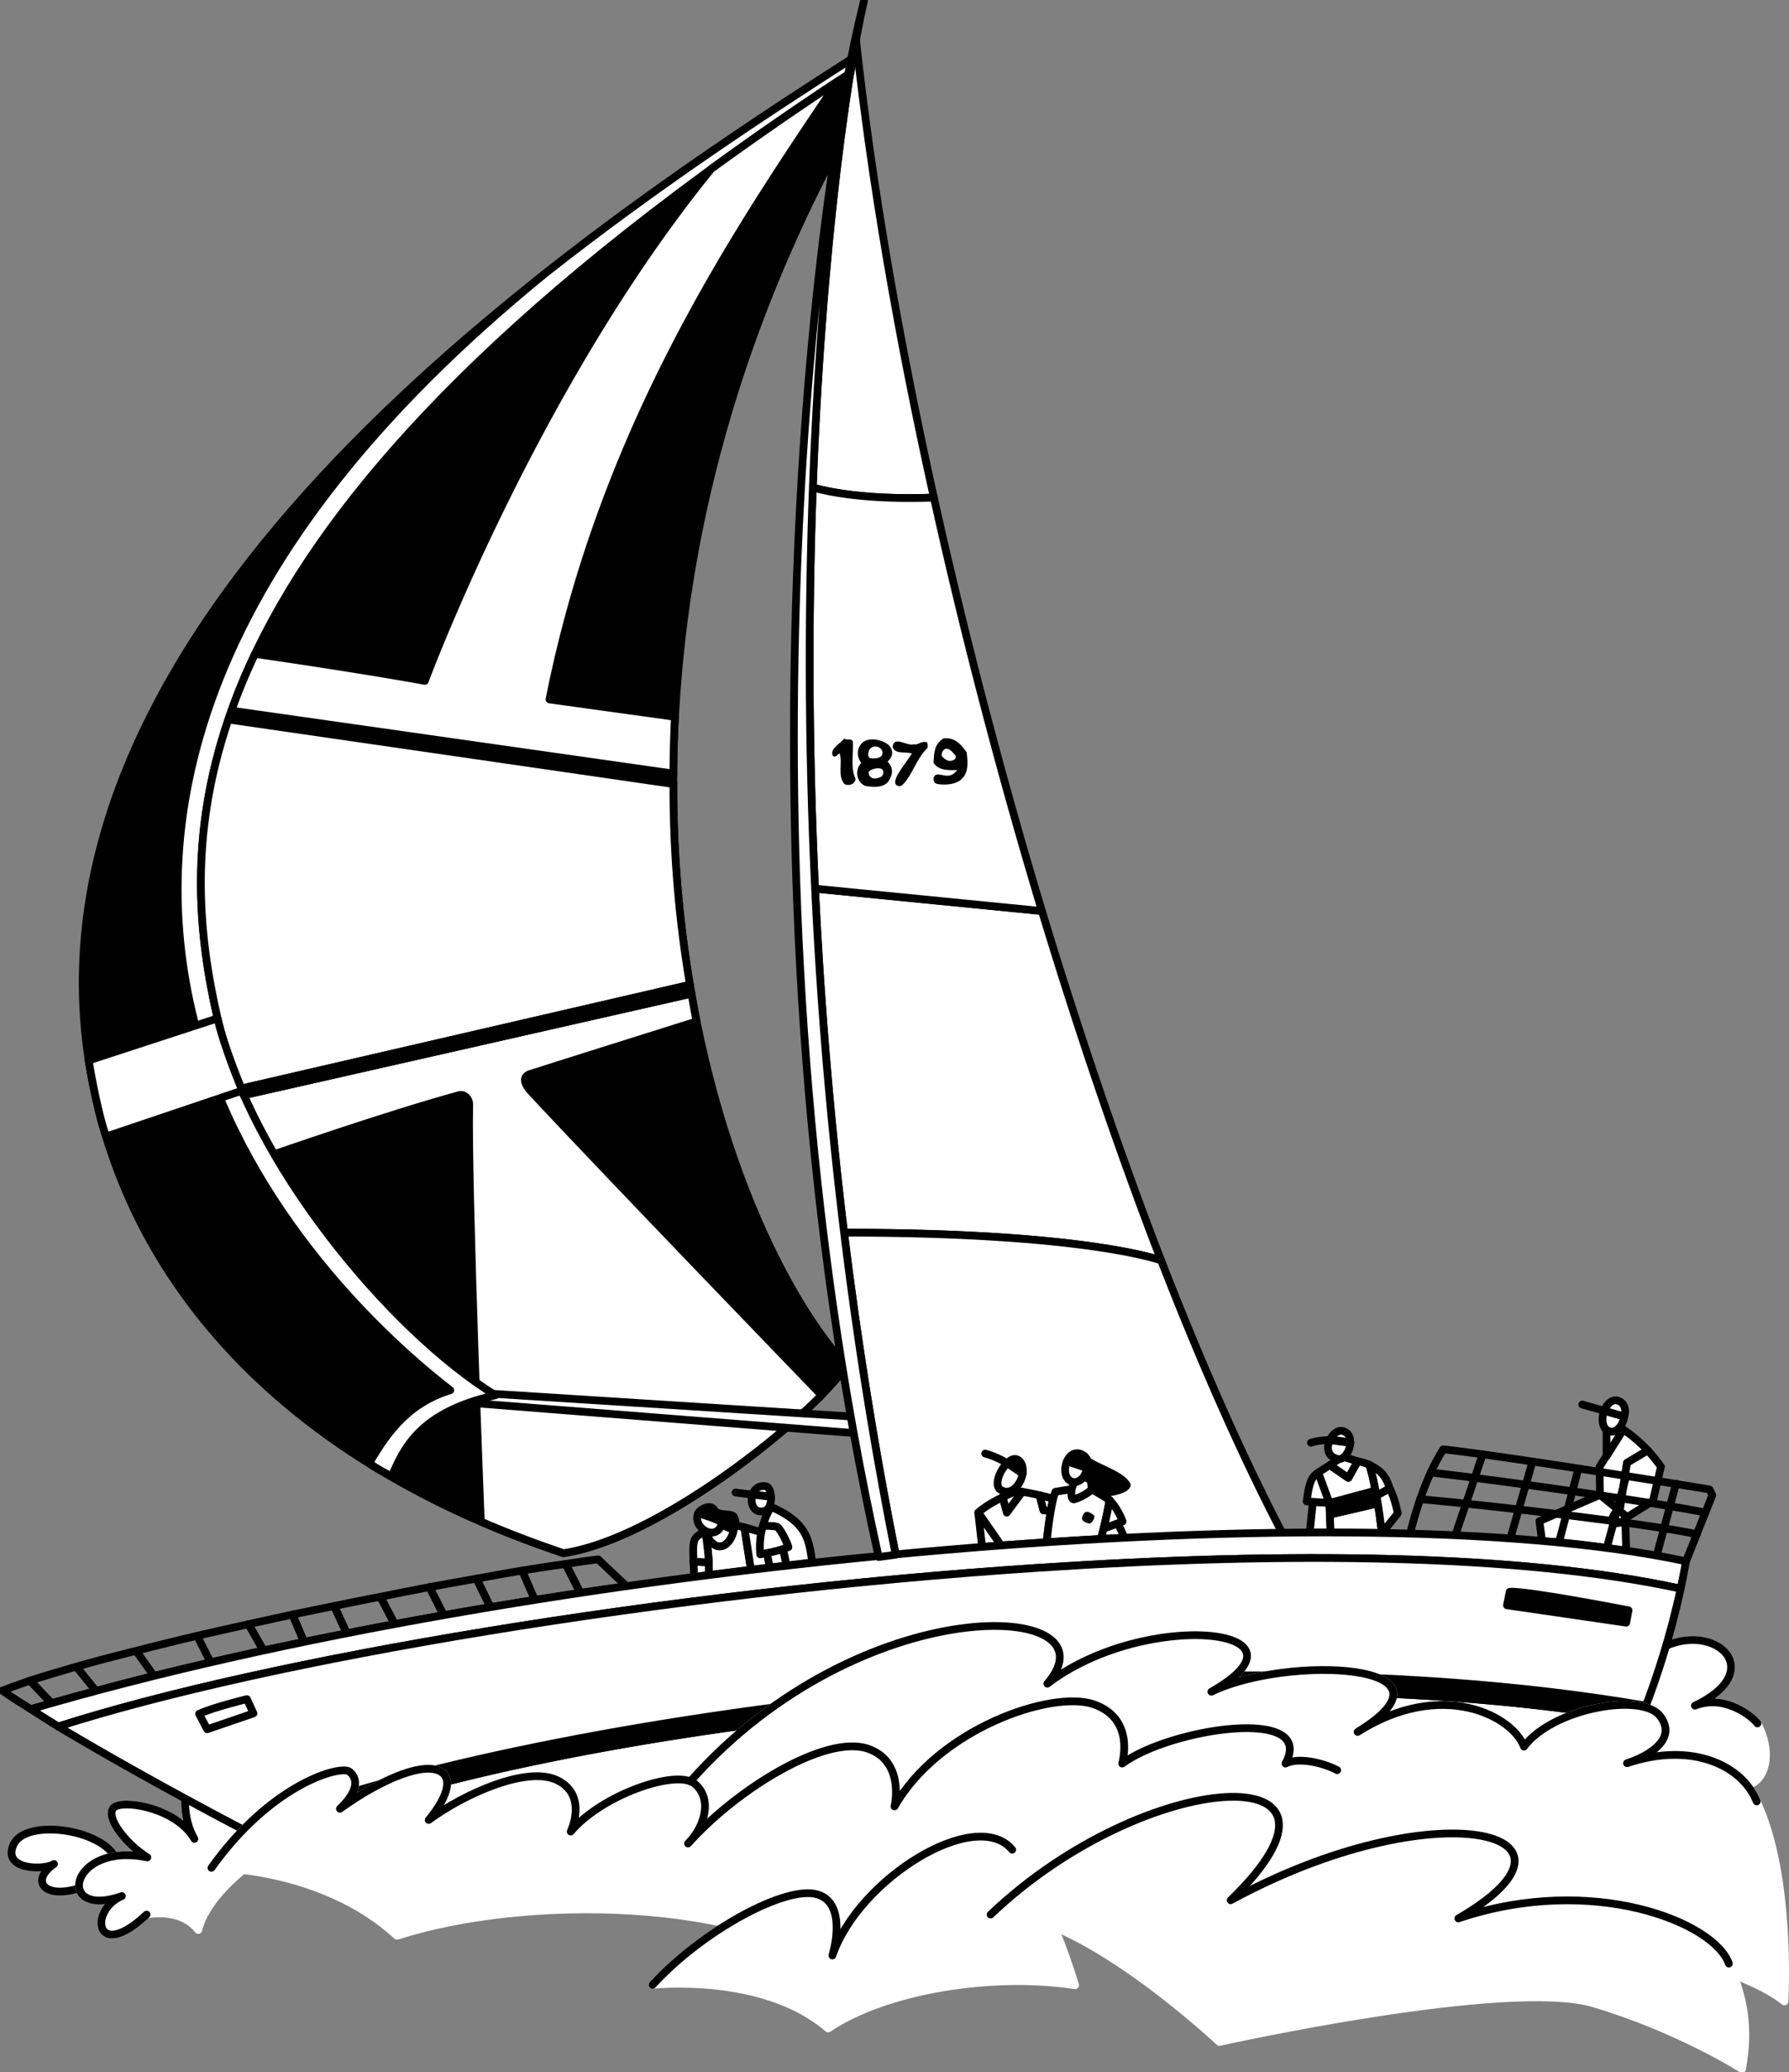 <svg xmlns="http://www.w3.org/2000/svg" width="463.558" height="536.687"><rect width="100%" height="100%" fill="#808080" stroke="none"/><path fill="#fff" stroke="#000" stroke-linecap="round" stroke-linejoin="round" stroke-width="2" d="M29.68 480.745c-4.157-7.207-23.157-9.707-26.2-3-2.957 6.625 8.043 6.625 10.5 5-6.125 4.293-2.691 9.125 6.5 6.3-.246-3.464 3-7.3 9.2-8.3"/><path fill="#fff" d="M37.98 495.846c-13.293 12.524-15.093-1.109-6.398-4.8-17.395 6.156-13.727-14.176 6.598-10-5.98-3.828-10.825-10.508-8.801-12.801 1.976-2.375 16.277-.207 21 8-2.856-4.875-2.399-10.5-2.399-10.5l23.399 12.8c-10.356 5.993-18.356 14.325-20 21.301-4.692-5.976-13.399-4-13.399-4"/><path fill="none" stroke="#fff" stroke-linecap="round" stroke-linejoin="round" stroke-width="2" d="M37.98 495.846c-13.293 12.524-15.093-1.109-6.398-4.8-17.395 6.156-13.727-14.176 6.598-10-5.98-3.828-10.825-10.508-8.801-12.801 1.976-2.375 16.277-.207 21 8-2.856-4.875-2.399-10.5-2.399-10.5l23.399 12.8c-10.356 5.993-18.356 14.325-20 21.301-4.692-5.976-13.399-4-13.399-4zm0 0"/><path fill="none" stroke="#000" stroke-linecap="round" stroke-linejoin="round" stroke-width="2" d="M37.98 495.846c-13.293 12.524-15.093-1.109-6.398-4.8-17.395 6.156-13.727-14.176 6.598-10-5.98-3.828-10.825-10.508-8.801-12.801 1.976-2.375 16.277-.207 21 8-2.856-4.875-2.399-10.5-2.399-10.5"/><path fill="#fff" d="M455.379 446.346c-.668-1.156-8.024-7.808-16.2-4.601 18.676-8.875 5.844-21.375-7.5-15.5l-12.3 32.3 32.203 4.2c6.605-1.043 7.605-9.375 3.797-16.399"/><path fill="none" stroke="#fff" stroke-linecap="round" stroke-linejoin="round" stroke-width="2" d="M455.379 446.346c-.668-1.156-8.024-7.808-16.2-4.601 18.676-8.875 5.844-21.375-7.5-15.5l-12.3 32.3 32.203 4.2c6.605-1.043 7.605-9.375 3.797-16.399zm0 0"/><path fill="none" stroke="#000" stroke-linecap="round" stroke-linejoin="round" stroke-width="2" d="M431.68 426.245c13.343-5.875 26.175 6.625 7.5 15.5 8.175-3.207 15.507 3.457 16.199 4.601"/><path fill="#fff" stroke="#000" stroke-linecap="round" stroke-linejoin="round" stroke-width="2" d="M182.781 396.643c2.512 6.852 7.324 3.54 7.5-1.699l-3.2-.3-4.3 2"/><path fill="#fff" d="M182.781 396.643s1.2 7.29.8 11.301l11-1.398-1.702-11-2.598-.602c-.176 5.238-4.988 8.55-7.5 1.7"/><path fill="none" stroke="#000" stroke-linecap="round" stroke-linejoin="round" stroke-width="2" d="M182.781 396.643s1.2 7.29.8 11.301l11-1.398-1.702-11-2.598-.602c-.176 5.238-4.988 8.55-7.5 1.7zm0 0"/><path fill="#fff" d="M179.68 404.444c.109 2.04.199 4 .199 4l3.703-.5c.113-.918.11-2.066.098-3.3l-4-.2"/><path fill="none" stroke="#000" stroke-linecap="round" stroke-linejoin="round" stroke-width="2" d="M179.68 404.444c.109 2.04.199 4 .199 4l3.703-.5c.113-.918.11-2.066.098-3.3zm0 0"/><path fill="#fff" d="M183.68 404.643c-.223-3.777-.899-8-.899-8-2.426 1.102-2.926 1.79-3.101 3.5-.098.75-.051 2.555 0 4.301l4 .2"/><path fill="none" stroke="#000" stroke-linecap="round" stroke-linejoin="round" stroke-width="2" d="M183.68 404.643c-.223-3.777-.899-8-.899-8-2.426 1.102-2.926 1.79-3.101 3.5-.098.75-.051 2.555 0 4.301zm0 0"/><path fill="#fff" d="m192.879 395.546 1.703 11 4.898-.602-1.398-8.898-5.203-1.5"/><path fill="none" stroke="#000" stroke-linecap="round" stroke-linejoin="round" stroke-width="2" d="m192.879 395.546 1.703 11 4.898-.602-1.398-8.898zm0 0"/><path d="M187.082 394.643s1.672 1.426 2.797 1.203c1.203-.175.726-2.039.3-3-.449-1.039-4.199-.164-5.097-1.8-.852-1.614-3.664-.278-4.203.898 0 0 6.226 1.676 6.203 2.7"/><path fill="none" stroke="#000" stroke-linecap="round" stroke-linejoin="round" stroke-width="2" d="M187.082 394.643s1.672 1.426 2.797 1.203c1.203-.175.726-2.039.3-3-.449-1.039-4.199-.164-5.097-1.8-.852-1.614-3.664-.278-4.203.898 0 0 6.226 1.676 6.203 2.7zm0 0"/><path fill="#fff" d="M187.082 394.643c.023-1.023-6.203-2.699-6.203-2.699-1.524 3.613 4.539 7.613 6.203 2.7"/><path fill="none" stroke="#000" stroke-linecap="round" stroke-linejoin="round" stroke-width="2" d="M187.082 394.643c.023-1.023-6.203-2.699-6.203-2.699-1.524 3.613 4.539 7.613 6.203 2.7zm0 0"/><path fill="#fff" d="m203.781 405.444 6.7-.8c-.876-5.587-1.075-10.22-10.7-14.4-.996 1.642-1.687 3.29-2.101 4.9 0 0 3.05.038 3.699.3.601.363 2.039 2.8 2.902 5.2l-1.402.5.902 4.3"/><path fill="none" stroke="#000" stroke-linecap="round" stroke-linejoin="round" stroke-width="2" d="m203.781 405.444 6.7-.8c-.876-5.587-1.075-10.22-10.7-14.4-.996 1.642-1.687 3.29-2.101 4.9 0 0 3.05.038 3.699.3.601.363 2.039 2.8 2.902 5.2l-1.402.5zm0 0"/><path fill="#fff" d="m198.68 402.143 4.199-1 .902 4.301-4.3.5-.801-3.8"/><path fill="none" stroke="#000" stroke-linecap="round" stroke-linejoin="round" stroke-width="2" d="m198.68 402.143 4.199-1 .902 4.301-4.3.5zm0 0"/><path fill="#fff" d="M197.68 395.143c-.797 2.672-.895 5.227-.7 7.403 0 0 4.688-.739 7.301-1.903-.863-2.398-2.3-4.836-2.902-5.199-.649-.262-3.7-.3-3.7-.3"/><path fill="none" stroke="#000" stroke-linecap="round" stroke-linejoin="round" stroke-width="2" d="M197.68 395.143c-.797 2.672-.895 5.227-.7 7.403 0 0 4.688-.739 7.301-1.903-.863-2.398-2.3-4.836-2.902-5.199-.649-.262-3.7-.3-3.7-.3zm0 0"/><path fill="#fff" d="M194.98 387.046c.47-1.399 1.657-2.473 3.602-2.102.656.207 1.14 1.371 1.2 2.7l-4.802-.598"/><path fill="none" stroke="#000" stroke-linecap="round" stroke-linejoin="round" stroke-width="2" d="M194.98 387.046c.47-1.399 1.657-2.473 3.602-2.102.656.207 1.14 1.371 1.2 2.7zm0 0"/><path fill="#fff" d="M199.781 387.643c.129 1.832-.582 3.961-2.7 3.801-2.026-.058-2.726-2.523-2.1-4.398l4.8.597"/><path fill="none" stroke="#000" stroke-linecap="round" stroke-linejoin="round" stroke-width="2" d="M199.781 387.643c.129 1.832-.582 3.961-2.7 3.801-2.026-.058-2.726-2.523-2.1-4.398zm0 0-9.2-1.097"/><path fill="#fff" d="m339.379 396.846 5.402.098-.3-7.7-4.301-.3-.801 7.903"/><path fill="none" stroke="#000" stroke-linecap="round" stroke-linejoin="round" stroke-width="2" d="m339.379 396.846 5.402.098-.3-7.7-4.301-.3zm0 0"/><path fill="#fff" d="m338.582 388.846 5.898.399-2.898-7.899c-1.227.899-2.29 1.461-3 7.5"/><path fill="none" stroke="#000" stroke-linecap="round" stroke-linejoin="round" stroke-width="2" d="m338.582 388.846 5.898.399-2.898-7.899c-1.227.899-2.29 1.461-3 7.5zm0 0"/><path fill="#fff" d="m344.582 392.245.2 4.7 13.3.1c-.223-1.898-.57-4.445-1-7.699l-12.5 2.899"/><path fill="none" stroke="#000" stroke-linecap="round" stroke-linejoin="round" stroke-width="2" d="m344.582 392.245.2 4.7 13.3.1c-.223-1.898-.57-4.445-1-7.699zm0 0"/><path d="M357.082 389.346c-.2-.687-.426-2.027-.703-3.3l-11.899 3.199.102 3 12.5-2.899"/><path fill="none" stroke="#000" stroke-linecap="round" stroke-linejoin="round" stroke-width="2" d="M357.082 389.346c-.2-.687-.426-2.027-.703-3.3l-11.899 3.199.102 3zm0 0"/><path fill="#fff" d="M356.379 386.046c-.465-2.703-1.02-5.168-1.598-6.7-1.488-.664-3-.902-3-.902l-2.402 4.3-4.797-3.3-3 1.902 2.898 7.899 11.899-3.2"/><path fill="none" stroke="#000" stroke-linecap="round" stroke-linejoin="round" stroke-width="2" d="M356.379 386.046c-.465-2.703-1.02-5.168-1.598-6.7-1.488-.664-3-.902-3-.902l-2.402 4.3-4.797-3.3-3 1.902 2.898 7.899zm0 0"/><path fill="#fff" d="m351.781 378.444-2.402 4.3-4.797-3.3 3.297-2.2 3.902 1.2"/><path fill="none" stroke="#000" stroke-linecap="round" stroke-linejoin="round" stroke-width="2" d="m351.781 378.444-2.402 4.3-4.797-3.3 3.297-2.2zm0 0"/><path fill="#fff" d="M360.082 385.444c1.398 2.613 2.098 6.5 2.098 6.5l-4.098 5.102c-.3-2.528-.813-6.2-1.402-9.7l3.402-1.902"/><path fill="none" stroke="#000" stroke-linecap="round" stroke-linejoin="round" stroke-width="2" d="M360.082 385.444c1.398 2.613 2.098 6.5 2.098 6.5l-4.098 5.102c-.3-2.528-.813-6.2-1.402-9.7zm0 0"/><path fill="#fff" d="M356.68 387.346c-.582-3.175-1.227-6.21-1.899-8 2.512 1.274 4.2 2.399 5.3 6.098l-3.401 1.902"/><path fill="none" stroke="#000" stroke-linecap="round" stroke-linejoin="round" stroke-width="2" d="M356.68 387.346c-.582-3.175-1.227-6.21-1.899-8 2.512 1.274 4.2 2.399 5.3 6.098zm0 0"/><path fill="#fff" d="M349.879 373.643c-.059 2.16-1.668 4.633-3.297 4.203-2.711-.625-2.887-3.023-2-4.902l5.297.7"/><path fill="none" stroke="#000" stroke-linecap="round" stroke-linejoin="round" stroke-width="2" d="M349.879 373.643c-.059 2.16-1.668 4.633-3.297 4.203-2.711-.625-2.887-3.023-2-4.902zm0 0"/><path fill="#fff" d="M344.582 372.944c.703-1.547 2.133-2.75 3.5-2.3 1.344.417 1.855 1.64 1.797 3l-5.297-.7"/><path fill="none" stroke="#000" stroke-linecap="round" stroke-linejoin="round" stroke-width="2" d="M344.582 372.944c.703-1.547 2.133-2.75 3.5-2.3 1.344.417 1.855 1.64 1.797 3zm0 0"/><path fill="none" stroke="#000" stroke-linecap="round" stroke-linejoin="round" stroke-width="2" d="M349.879 373.643s-5.399-1.523-10.2 0"/><path fill="#fff" d="M211.18 230.143a1253.462 1253.462 0 0 0 7.5 89.102c63.007-.043 82.199 7.2 82.199 7.2-10.746-27.849-21.211-58.524-30.899-90.5l-58.8-5.802"/><path fill="none" stroke="#000" stroke-linecap="round" stroke-linejoin="round" stroke-width="2" d="M211.18 230.143a1253.462 1253.462 0 0 0 7.5 89.102c63.007-.043 82.199 7.2 82.199 7.2-10.746-27.849-21.211-58.524-30.899-90.5zm0 0"/><path fill="#fff" d="M241.98 128.846c-9.175-41.277-16.218-81.902-20.199-118.703-4.105 22.32-9.195 63.153-11.2 116.102 12.938 3.652 31.4 2.601 31.4 2.601"/><path fill="none" stroke="#000" stroke-linecap="round" stroke-linejoin="round" stroke-width="2" d="M241.98 128.846c-9.175-41.277-16.218-81.902-20.199-118.703-4.105 22.32-9.195 63.153-11.2 116.102 12.938 3.652 31.4 2.601 31.4 2.601zm0 0"/><path fill="#fff" d="M210.582 126.245c12.937 3.652 31.398 2.601 31.398 2.601 7.95 35.891 17.508 72.262 28 107.098l-58.8-5.8a1258.002 1258.002 0 0 1-.598-103.9"/><path fill="none" stroke="#000" stroke-linecap="round" stroke-linejoin="round" stroke-width="2" d="M210.582 126.245c12.937 3.652 31.398 2.601 31.398 2.601 7.95 35.891 17.508 72.262 28 107.098l-58.8-5.8a1258.002 1258.002 0 0 1-.598-103.9zm0 0"/><path fill="#fff" d="M218.68 319.245c63.007-.043 82.199 7.2 82.199 7.2 10.469 26.901 21.195 51.16 31.8 71.401l-100.597 4.797c-5.652-28.406-10.035-56.332-13.402-83.398"/><path fill="none" stroke="#000" stroke-linecap="round" stroke-linejoin="round" stroke-width="2" d="M218.68 319.245c63.007-.043 82.199 7.2 82.199 7.2 10.469 26.901 21.195 51.16 31.8 71.401l-100.597 4.797c-5.652-28.406-10.035-56.332-13.402-83.398zm0 0"/><path fill="#fff" d="M264.879 386.346c-.84-.148-1.399-.203-1.399-.203s-1.605.602-3.699 1.602l1.098 4 4-5.399"/><path fill="none" stroke="#000" stroke-linecap="round" stroke-linejoin="round" stroke-width="2" d="M264.879 386.346c-.84-.148-1.399-.203-1.399-.203s-1.605.602-3.699 1.602l1.098 4zm0 0"/><path fill="#fff" d="M272.281 391.346c-.648 3.715-1.101 8.098-1.101 8.098-3.918.242-7.864.524-11.801.8l-5.899-8.5c1.707-1.581 4.23-2.98 6.301-4l1.098 4 4-5.398a66.2 66.2 0 0 1 4.5.899l1 3.898 1.902.203"/><path fill="none" stroke="#000" stroke-linecap="round" stroke-linejoin="round" stroke-width="2" d="M272.281 391.346c-.648 3.715-1.101 8.098-1.101 8.098-3.918.242-7.864.524-11.801.8l-5.899-8.5c1.707-1.581 4.23-2.98 6.301-4l1.098 4 4-5.398c1.117.184 2.844.5 4.5.899l1 3.898zm0 0"/><path fill="#fff" d="m272.281 391.346-1.902-.203-1-3.898c1.32.273 2.594.61 3.5 1-.235.844-.438 1.922-.598 3.101"/><path fill="none" stroke="#000" stroke-linecap="round" stroke-linejoin="round" stroke-width="2" d="m272.281 391.346-1.902-.203-1-3.898c1.32.273 2.594.61 3.5 1-.235.844-.438 1.922-.598 3.101zm0 0"/><path fill="#fff" d="M259.379 400.245c-1.653.14-3.285.266-4.899.398l-1-8.898 5.899 8.5"/><path fill="none" stroke="#000" stroke-linecap="round" stroke-linejoin="round" stroke-width="2" d="M259.379 400.245c-1.653.14-3.285.266-4.899.398l-1-8.898zm0 0"/><path d="M260.98 378.944c.938-1.004 2.02-1.46 2.899-.8 1.011.745 1.308 2.093 1.101 3.5l-4-2.7"/><path fill="none" stroke="#000" stroke-linecap="round" stroke-linejoin="round" stroke-width="2" d="M260.98 378.944c.938-1.004 2.02-1.46 2.899-.8 1.011.745 1.308 2.093 1.101 3.5zm0 0"/><path fill="#fff" d="M264.98 381.643c-.43 2.86-3.047 5.899-5.699 4.203-1.805-1.062-.297-5.02 1.7-6.902l4 2.7"/><path fill="none" stroke="#000" stroke-linecap="round" stroke-linejoin="round" stroke-width="2" d="M264.98 381.643c-.43 2.86-3.047 5.899-5.699 4.203-1.805-1.062-.297-5.02 1.7-6.902zm0 0"/><path fill="none" stroke="#000" stroke-linecap="round" stroke-linejoin="round" stroke-width="2" d="M264.98 381.643c-3.437-2.71-6.937-4.46-9.699-5.199"/><path fill="#fff" stroke="#000" stroke-linecap="round" stroke-linejoin="round" stroke-width="2" d="M271.18 399.444s.757-7.406 1.699-11.2c.144-.706.601-1.898.601-1.898 1.543-.226 4.2-.703 4.2-.703-.157.977-.157 2.977.8 2.602.875-.293 2.957-1.125 4.399-2.5 1.394.707 4.601 2.7 4.601 2.7-.543 3.925-2.199 10.1-2.199 10.1-4.672.29-9.367.571-14.101.9"/><path fill="#fff" d="M282.879 385.745c-1.442 1.375-3.524 2.207-4.399 2.5-.957.375-.957-1.625-.8-2.602l.601-1.699 4-2c.512 1.738.598 3.8.598 3.8"/><path fill="none" stroke="#000" stroke-linecap="round" stroke-linejoin="round" stroke-width="2" d="M282.879 385.745c-1.442 1.375-3.524 2.207-4.399 2.5-.957.375-.957-1.625-.8-2.602l.601-1.699 4-2c.512 1.738.598 3.8.598 3.8zm0 0"/><path fill="#fff" d="M291.379 398.245c-2.055.117-4.082.223-6.098.3 0 0 .297-1.12.7-2.699l3.699-1.3 1.699 3.699"/><path fill="none" stroke="#000" stroke-linecap="round" stroke-linejoin="round" stroke-width="2" d="M291.379 398.245c-2.055.117-4.082.223-6.098.3 0 0 .297-1.12.7-2.699l3.699-1.3zm0 0"/><path fill="#fff" d="M287.48 388.444c-.289 2.238-.972 5.207-1.5 7.402l4.899-1.8c-1.106-3.258-3.399-5.602-3.399-5.602"/><path fill="none" stroke="#000" stroke-linecap="round" stroke-linejoin="round" stroke-width="2" d="M287.48 388.444c-.289 2.238-.972 5.207-1.5 7.402l4.899-1.8c-1.106-3.258-3.399-5.602-3.399-5.602zm0 0"/><path d="M281.18 391.643c.699-.457 2.207.61 2.402 1 .14.446-.695 1.957-1.203 1.903-.555-.008-1.59-.375-1.899-.903-.359-.472.227-1.672.7-2"/><path fill="#fff" d="M281.879 380.245c-.446 2.144-2.508 4.258-4.297 3.398-1.758-.734-1.961-3.336-1.102-5.199l5.399 1.8"/><path fill="none" stroke="#000" stroke-linecap="round" stroke-linejoin="round" stroke-width="2" d="M281.879 380.245c-.446 2.144-2.508 4.258-4.297 3.398-1.758-.734-1.961-3.336-1.102-5.199zm0 0"/><path d="m281.879 380.245-5.399-1.8c.614-1.49 1.891-2.516 3.602-1.9.8.329 1.332.844 1.598 1.5.863 1.575 8.8 3.637 10.3 6.598-.789 1.555-5.601 2-5.601 2-.899-1.773-5.5-4.297-5.5-4.297l1-2.101"/><path fill="none" stroke="#000" stroke-linecap="round" stroke-linejoin="round" stroke-width="2" d="m281.879 380.245-5.399-1.8c.614-1.49 1.891-2.516 3.602-1.9.8.329 1.332.844 1.598 1.5.863 1.575 8.8 3.637 10.3 6.598-.789 1.555-5.601 2-5.601 2-.899-1.773-5.5-4.297-5.5-4.297zm0 0"/><path fill="#fff" d="m419.68 391.346-5.098-4.203-.102-7.297 6.102-9.601s2.973 1.758 6.398 5.398l-5.398 3.203-1.902 12.5"/><path fill="none" stroke="#000" stroke-linecap="round" stroke-linejoin="round" stroke-width="2" d="m419.68 391.346-5.098-4.203-.102-7.297 6.102-9.601s2.973 1.758 6.398 5.398l-5.398 3.203zm0 0"/><path fill="#fff" d="m398.879 393.944.703 5.2c7.523.35 17.648 1.85 21.797 2.5l-.297-9.2-6.5-5.3-15.703 6.8"/><path fill="none" stroke="#000" stroke-linecap="round" stroke-linejoin="round" stroke-width="2" d="m398.879 393.944.703 5.2c7.523.35 17.648 1.85 21.797 2.5l-.297-9.2-6.5-5.3zm0 0"/><path fill="#fff" d="m421.082 392.444-1.703-1.5s-2.149 1.8-1.399 3c.75 1.3 3.102-.2 3.102-.2v-1.3"/><path fill="none" stroke="#000" stroke-linecap="round" stroke-linejoin="round" stroke-width="2" d="m421.082 392.444-1.703-1.5s-2.149 1.8-1.399 3c.75 1.3 3.102-.2 3.102-.2zm0 0"/><path fill="#fff" d="m419.68 391.346 1.402 1.098v.8l7.2-4.5 2.097-8.898a47.975 47.975 0 0 0-3.399-4.203l-5.398 3.203-1.902 12.5"/><path fill="none" stroke="#000" stroke-linecap="round" stroke-linejoin="round" stroke-width="2" d="m419.68 391.346 1.402 1.098v.8l7.2-4.5 2.097-8.898a47.975 47.975 0 0 0-3.399-4.203l-5.398 3.203zm0 0"/><path fill="#fff" stroke="#000" stroke-linecap="round" stroke-linejoin="round" stroke-width="2" d="m420.582 370.245-4.3 6.898v-7.199zm0 0"/><path fill="#fff" d="M420.879 366.846c-.32 2.278-2.082 4.52-4 3.797-1.79-.703-2.004-3.289-1.2-5.297l5.2 1.5"/><path fill="none" stroke="#000" stroke-linecap="round" stroke-linejoin="round" stroke-width="2" d="M420.879 366.846c-.32 2.278-2.082 4.52-4 3.797-1.79-.703-2.004-3.289-1.2-5.297zm0 0"/><path fill="#fff" d="M415.68 365.346c.617-1.617 2.09-3.273 3.8-2.5 1.41.563 2 2.336 1.399 4l-5.2-1.5"/><path fill="none" stroke="#000" stroke-linecap="round" stroke-linejoin="round" stroke-width="2" d="M415.68 365.346c.617-1.617 2.09-3.273 3.8-2.5 1.41.563 2 2.336 1.399 4zm5.199 1.5-10.899-3.101m-44.601 33.5s2.933-13.207 8.601-21.899c19.875 2.274 69 10.399 69 10.399l.7 1.5s-4.723 11.824-6.801 17.101"/><path fill="none" stroke="#000" stroke-linecap="round" stroke-linejoin="round" stroke-width="2" d="M367.98 388.245c19.618 1.77 60.778 6.637 71.7 9.101m-69-16c21.918 2.52 61.445 8.282 71.199 10.399m-12.598 11.101 5-18.601m-12.902-2-5 18.5m-7.399-20.399-5 19m-6.898-20.8-5.703 19.8m-7.199-21.703-7.098 21"/><path d="M220.879 15.143C147.355 62.202 5.023 158.538 22.98 274.643c9.07 58.696 52.707 104.227 123 127.602 25.375-3.707 64.45-35.738 73.399-48.399-36.024-39.644-78.625-172.175-2.7-315l4.2-23.703"/><path fill="none" stroke="#000" stroke-linecap="round" stroke-linejoin="round" stroke-width="2" d="M220.879 15.143C147.355 62.202 5.023 158.538 22.98 274.643c9.07 58.696 52.707 104.227 123 127.602 25.375-3.707 64.45-35.738 73.399-48.399-36.024-39.644-78.625-172.175-2.7-315zm0 0"/><path fill="#fff" d="M179.18 257.346c.394 2.43.847 4.81 1.3 7.2 0 0-41.625 13.074-43.101 13.597-1.524.477-2.176 1.883.203 4.5 19.023 20.477 75.297 78.703 75.297 78.703-14.797 14.833-45.645 37.786-66.899 40.899-7.425-2.52-14.59-5.246-21.398-8.2 0 0-3.477-87.675-3-107.902.059-1.523-1.203-2.945-2.703-2.5-19.024 5.227-47.899 15.301-47.899 15.301-2.882-5.062-5.52-10.164-7.8-15.3l116-26.298"/><path fill="none" stroke="#000" stroke-linecap="round" stroke-linejoin="round" stroke-width="2" d="M179.18 257.346c.394 2.43.847 4.81 1.3 7.2 0 0-41.625 13.074-43.101 13.597-1.524.477-2.176 1.883.203 4.5 19.023 20.477 75.297 78.703 75.297 78.703-14.797 14.833-45.645 37.786-66.899 40.899-7.425-2.52-14.59-5.246-21.398-8.2 0 0-3.477-87.675-3-107.902.059-1.523-1.203-2.945-2.703-2.5-19.024 5.227-47.899 15.301-47.899 15.301-2.882-5.062-5.52-10.164-7.8-15.3zm0 0"/><path fill="#fff" d="m124.18 360.745-2 2.601 99.101 7.797-.8-4.297-96.301-6.101"/><path fill="none" stroke="#000" stroke-linecap="round" stroke-linejoin="round" stroke-width="2" d="m124.18 360.745-2 2.601 99.101 7.797-.8-4.297zm0 0"/><path fill="#fff" d="M50.379 264.643c-13.356-52.617.691-120.53 91.101-194 28.508-22.465 57.102-41.254 79.399-55.5l-.5 3.703C45.855 133.37 44.355 211.37 56.379 263.745c8.504 37.152 44.648 80.746 72 97.601-20.024 4.422-23.856 14.192-26.899 21-3.957-1.976-5.8-3.402-5.8-3.402 5.007-8.742 10.675-15.742 21-18.898-21-16.196-54.696-50.032-66.301-95.403"/><path fill="none" stroke="#000" stroke-linecap="round" stroke-linejoin="round" stroke-width="2" d="M50.379 264.643c-13.356-52.617.691-120.53 91.101-194 28.508-22.465 57.102-41.254 79.399-55.5l-.5 3.703C45.855 133.37 44.355 211.37 56.379 263.745c8.504 37.152 44.648 80.746 72 97.601-20.024 4.422-23.856 14.192-26.899 21-3.957-1.976-5.8-3.402-5.8-3.402 5.007-8.742 10.675-15.742 21-18.898-21-16.196-54.696-50.032-66.301-95.403Zm0 0"/><path d="M174.48 200.346a38.93 38.93 0 0 0 0 2.7l-115.3-16.7c.246-.8.511-1.562.8-2.3l114.5 16.3"/><path fill="none" stroke="#000" stroke-linecap="round" stroke-linejoin="round" stroke-width="2" d="M174.48 200.346a38.93 38.93 0 0 0 0 2.7l-115.3-16.7c.246-.8.511-1.562.8-2.3zm0 0"/><path fill="#fff" d="M59.98 184.046c1.688-4.793 3.707-9.676 6.102-14.7 0 0 26.273 3.774 44 7 0 0 28.273-76.226 74.2-132.601a896.255 896.255 0 0 1 32.8-22.7c-24.727 36.825-60.477 88.325-74.703 160.098l32.5 4.5c-.235 4.961-.383 9.883-.399 14.703l-114.5-16.3"/><path fill="none" stroke="#000" stroke-linecap="round" stroke-linejoin="round" stroke-width="2" d="M59.98 184.046c1.688-4.793 3.707-9.676 6.102-14.7 0 0 26.273 3.774 44 7 0 0 28.273-76.226 74.2-132.601a896.263 896.263 0 0 1 32.8-22.7c-24.727 36.825-60.477 88.325-74.703 160.098l32.5 4.5c-.235 4.961-.383 9.883-.399 14.703zm0 0"/><path fill="#fff" d="M174.48 203.046c-.03 18.449 1.551 35.879 4.301 52L62.38 281.944c-2.586-6.176-4.66-12.289-6-18.2-4.91-21.343-7.555-46.898 2.8-77.398l115.301 16.7"/><path fill="none" stroke="#000" stroke-linecap="round" stroke-linejoin="round" stroke-width="2" d="M174.48 203.046c-.03 18.449 1.551 35.879 4.301 52L62.38 281.944c-2.586-6.176-4.66-12.289-6-18.2-4.91-21.343-7.555-46.898 2.8-77.398zm0 0"/><path d="M178.781 255.046c.098.761.23 1.543.399 2.3l-116 26.297c-.247-.547-.504-1.136-.801-1.699l116.402-26.898"/><path fill="none" stroke="#000" stroke-linecap="round" stroke-linejoin="round" stroke-width="2" d="M178.781 255.046c.098.761.23 1.543.399 2.3l-116 26.297c-.247-.547-.504-1.136-.801-1.699zm0 0"/><path fill="#fff" d="M22.98 274.643s2.043 12.727 4.5 19.703l35.301-11.902s-4.844-11.492-6.402-18.7l-33.399 10.9"/><path fill="none" stroke="#000" stroke-linecap="round" stroke-linejoin="round" stroke-width="2" d="M22.98 274.643s2.043 12.727 4.5 19.703l35.301-11.902s-4.844-11.492-6.402-18.7zm123.602 130.403c3.262-.535 6.117-.914 8.398-1.2l7.399 7c-4.028.52-8.016 1.106-12 1.7zm0 0"/><path fill="none" stroke="#000" stroke-linecap="round" stroke-linejoin="round" stroke-width="2" d="M135.281 406.745c4.156-.66 7.938-1.258 11.3-1.7l3.798 7.5c-3.946.598-7.887 1.204-11.797 1.801zm-11.801 2.101c4.196-.777 8.149-1.46 11.801-2.101l3.3 7.601c-3.87.641-7.71 1.266-11.5 1.899zm0 0"/><path fill="none" stroke="#000" stroke-linecap="round" stroke-linejoin="round" stroke-width="2" d="M111.281 411.046a947.414 947.414 0 0 1 12.2-2.2l3.6 7.399a916.38 916.38 0 0 0-12.1 2.101zm0 0"/><path fill="none" stroke="#000" stroke-linecap="round" stroke-linejoin="round" stroke-width="2" d="M98.582 413.546c4.305-.89 8.578-1.711 12.7-2.5l3.698 7.3a780.55 780.55 0 0 0-12.699 2.297zm0 0"/><path fill="none" stroke="#000" stroke-linecap="round" stroke-linejoin="round" stroke-width="2" d="M86.582 415.944c4.016-.848 8.02-1.652 12-2.398l3.7 7.097a616.877 616.877 0 0 0-12.403 2.403zm0 0"/><path fill="none" stroke="#000" stroke-linecap="round" stroke-linejoin="round" stroke-width="2" d="M75.781 418.143c3.625-.738 7.215-1.488 10.8-2.199l3.298 7.102a744.586 744.586 0 0 0-11.098 2.199zm0 0"/><path fill="none" stroke="#000" stroke-linecap="round" stroke-linejoin="round" stroke-width="2" d="M64.379 420.643c3.777-.828 7.605-1.66 11.402-2.5l3 7.102c-3.531.742-7.035 1.488-10.5 2.2zm0 0"/><path fill="none" stroke="#000" stroke-linecap="round" stroke-linejoin="round" stroke-width="2" d="M51.082 423.643c4.336-.98 8.785-1.992 13.297-3l3.902 6.801c-4.621 1.047-9.183 2.07-13.7 3.102zm-15.801 3.903c5.074-1.32 10.352-2.598 15.8-3.903l3.5 6.903a2432.61 2432.61 0 0 0-14.702 3.5zm-15.5 4.097a480.184 480.184 0 0 1 15.5-4.097l4.598 6.5a1481.424 1481.424 0 0 0-15 3.898zm-12 3.602a471.124 471.124 0 0 1 12-3.602l5.098 6.301a689.87 689.87 0 0 0-11.5 3.2zm0 0"/><path fill="none" stroke="#000" stroke-linecap="round" stroke-linejoin="round" stroke-width="2" d="M13.379 441.143c-1.832.508-3.63 1.028-5.399 1.5-5.132-3.175-7.398-4.797-7.398-4.797 2.148-.812 4.57-1.671 7.2-2.601zm0 0"/><path fill="#fff" d="M15.082 447.143c54.367-17.379 157.582-34.761 253.898-41.097 63.832-4.211 124.438-3.723 166.5 5.398.496-2.336.957-4.68 1.399-7.098-90.274-19.226-300.192.524-428.899 38.297 1.938 1.282 4.313 2.75 7.102 4.5"/><path fill="none" stroke="#000" stroke-linecap="round" stroke-linejoin="round" stroke-width="2" d="M15.082 447.143c54.367-17.379 157.582-34.761 253.898-41.097 63.832-4.211 124.438-3.723 166.5 5.398.496-2.336.957-4.68 1.399-7.098-90.274-19.226-300.192.524-428.899 38.297 1.938 1.282 4.313 2.75 7.102 4.5zm0 0"/><path fill="#fff" d="M68.879 476.944c7.195 3.77 15.105 7.832 23.703 12.2l329.297-36.298s1.265-2.648 3.101-7.3c-105.316-19.082-285.625-.344-356.101 31.398"/><path fill="none" stroke="#000" stroke-linecap="round" stroke-linejoin="round" stroke-width="2" d="M68.879 476.944a2143.3 2143.3 0 0 0 23.703 12.2l329.297-36.298s1.265-2.648 3.101-7.3c-105.316-19.082-285.625-.344-356.101 31.398zm0 0"/><path d="M68.879 476.944c70.476-31.742 250.785-50.48 356.101-31.398a71.303 71.303 0 0 0 1.5-3.801c-131.125-22.543-311.793 8.125-362.699 32.5 1.66.91 3.336 1.793 5.098 2.7"/><path fill="none" stroke="#000" stroke-linecap="round" stroke-linejoin="round" stroke-width="2" d="M68.879 476.944c70.476-31.742 250.785-50.48 356.101-31.398a71.303 71.303 0 0 0 1.5-3.801c-131.125-22.543-311.793 8.125-362.699 32.5 1.66.91 3.336 1.793 5.098 2.7zm0 0"/><path fill="#fff" d="M426.48 441.745c-131.125-22.543-311.793 8.125-362.699 32.5-22.95-12.059-38.652-21.098-48.7-27.102 54.368-17.379 157.583-34.761 253.9-41.097 63.831-4.211 124.437-3.723 166.5 5.398-2.63 12.25-6.184 22.914-9 30.3"/><path fill="none" stroke="#000" stroke-linecap="round" stroke-linejoin="round" stroke-width="2" d="M426.48 441.745c-131.125-22.543-311.793 8.125-362.699 32.5-22.95-12.059-38.652-21.098-48.7-27.102 54.368-17.379 157.583-34.761 253.9-41.097 63.831-4.211 124.437-3.723 166.5 5.398-2.63 12.25-6.184 22.914-9 30.3zm0 0"/><path fill="#fff" d="M223.879.245c-9.524 40.625-30.024 211.125 8.203 402.398l-4.402.602c-38.657-173.707-17.258-349.727-3.801-403"/><path fill="none" stroke="#000" stroke-linecap="round" stroke-linejoin="round" stroke-width="2" d="M223.879.245c-9.524 40.625-30.024 211.125 8.203 402.398l-4.402.602c-38.657-173.707-17.258-349.727-3.801-403Zm0 0"/><path d="M220.98 192.046c.176 2.925-.625 7.125.7 9.597-.024 1.426-1.723 2.028-2.899 1.403-1.824-2.278-.426-5.375-1.2-7.903-.624.028-.827 1.125-1.702.703-1.125-1.777 1.875-3.277 2.902-4.601.574.625 1.774-.176 2.2.8m29.499 2.801c.274 2.325.575 5.125-1.199 6.797-1.726 1.926-5.758 1.645-6.7 1.301-.894-.324-.976-1.906 0-2.3 1.024-.442 3.075 1.124 4.798-.5l.703-.7c-2.027.027-4.828.227-6.203-1.898.176-2.375.078-4.778 2.601-6.301 2.875-.375 4.575 1.523 6 3.601m-20.199-1.902c1.774 2.027.492 3.594-.3 4.3 2.124 2.208.773 4.227.1 5.302-1.425 1.523-3.925 1.324-5.8 1-1.824-.575-3.258-3.594-1.101-6-.575-.594-1.657-2.758-.098-4.801 1.574-2.074 5.375-1.274 7.2.2m9.898-.7c.277.426.175.926.199 1.398-3.024 2.926-3.922 7.028-6.5 9.602-.442.457-1.606.543-1.899-.399-.375-1.726 2.774-5.175 4.301-7.703-1.625-.574-4.324.328-5-1.699.375-3.074 3.774-.074 5.5-.7 1.074.325 1.973-.976 3.399-.5"/><path fill="#fff" d="M228.68 194.846c.093 1.524-1.825 1.723-3.2 1.5-.824-.375-.523-1.578-.199-2.203.973-1.472 3.258-.773 3.399.703m18.902.797c.375.828-.395 1.293-1.203 1.403-.856.156-1.922-.575-2.399-1.403 0 0-.008-1.324 1-1.699.957-.324 1.977 1.027 2.602 1.7m-19 3.601c.605.625.273 1.926-.703 2.101-1.324.625-2.824.223-2.797-1.402.672-.973 2.941-1.242 3.5-.7m-177 244.602 2.098 4 12-4.101-1.7-3.7s-8.293 1.993-12.398 3.801"/><path fill="none" stroke="#000" stroke-linecap="round" stroke-linejoin="round" stroke-width="2" d="m51.582 443.846 2.098 4 12-4.101-1.7-3.7s-8.293 1.993-12.398 3.801zm0 0"/><path d="m391.18 412.245-.7 3.5 30.899 4.5.601-3.2s-26.625-5.175-30.8-4.8"/><path fill="none" stroke="#000" stroke-linecap="round" stroke-linejoin="round" stroke-width="2" d="m391.18 412.245-.7 3.5 30.899 4.5.601-3.2s-26.625-5.175-30.8-4.8zm0 0"/><path fill="#fff" d="M346.48 458.444c-2.625-1.45-9.504-3.629-13.398-1.7 8.148-15-29.977-9.124-42.3 0 .187-.917 3.198-11.75-7.5-15.398-10.802-3.601-39.927 6.274-51.5 26.5 0 0 2.823-11.726-7-15-11.095-3.609-34.052 10.649-46.5 24.598 4.323-4.324 6.448-11.574 1.698-15.5-4.75-3.824-24.125 2.926-32.101 12.402 0 0 4.476-9.226-3.297-13.203-7.727-4.023-24.266 3.399-33.5 10.203 0 0 7.523-8.601 3.7-12.101-3.927-3.5-15.677 1.25-26.7 9.2 4.773-4.575 4.71-7.782 2.5-9.599-2.164-1.77-20.102 2.899-35.8 24.899 0 0 28.573-.375 48.097 17.601 32.476-10.476 90.476-10.476 118.5 11 43.883-25.375 133.5-22.5 133.5-22.5.48-10.703 1.476-22.976-8.399-31.402"/><path fill="none" stroke="#fff" stroke-linecap="round" stroke-linejoin="round" stroke-width="2" d="M346.48 458.444c-2.625-1.45-9.504-3.629-13.398-1.7 8.148-15-29.977-9.124-42.3 0 .187-.917 3.198-11.75-7.5-15.398-10.802-3.601-39.927 6.274-51.5 26.5 0 0 2.823-11.726-7-15-11.095-3.609-34.052 10.649-46.5 24.598 4.323-4.324 6.448-11.574 1.698-15.5-4.75-3.824-24.125 2.926-32.101 12.402 0 0 4.476-9.226-3.297-13.203-7.727-4.023-24.266 3.399-33.5 10.203 0 0 7.523-8.601 3.7-12.101-3.927-3.5-15.677 1.25-26.7 9.2 4.773-4.575 4.71-7.782 2.5-9.599-2.164-1.77-20.102 2.899-35.8 24.899 0 0 28.573-.375 48.097 17.601 32.476-10.476 90.476-10.476 118.5 11 43.883-25.375 133.5-22.5 133.5-22.5.48-10.703 1.476-22.976-8.399-31.402zm0 0"/><path fill="#fff" d="M455.18 466.546c-3.524-8.977-16.325-15.676-33.598-9.903 5.523-1.773 13.273-6.273 8.5-12.297-4.727-5.976-27.727-1.976-35.203 8-2.774-7.726-21.028-17.761-43.098-3.8 29.223-17.977-18.426-19.926-37.902-10.403 28.976-16.523-17.024-21.523-42.5-2.097 18.726-21.676-48.086-24.867-92.5 25.3l-13 21s69.476-9.476 85 3.5c23.976-12.976 63.476-12.476 74 11.5 28.976-7.976 117.476 5.024 137.5 21 0 0 1.976-32.476-7.2-51.8"/><path fill="none" stroke="#fff" stroke-linecap="round" stroke-linejoin="round" stroke-width="2" d="M455.18 466.546c-3.524-8.977-16.325-15.676-33.598-9.903 5.523-1.773 13.273-6.273 8.5-12.297-4.727-5.976-27.727-1.976-35.203 8-2.774-7.726-21.028-17.761-43.098-3.8 29.223-17.977-18.426-19.926-37.902-10.403 28.976-16.523-17.024-21.523-42.5-2.097 18.726-21.676-48.086-24.867-92.5 25.3l-13 21s69.476-9.476 85 3.5c23.976-12.976 63.476-12.476 74 11.5 28.976-7.976 117.476 5.024 137.5 21 0 0 1.976-32.476-7.2-51.8zm0 0"/><path fill="none" stroke="#000" stroke-linecap="round" stroke-linejoin="round" stroke-width="2" d="M178.879 461.346c44.414-50.167 111.226-46.976 92.5-25.3 25.476-19.426 71.476-14.426 42.5 2.097 19.476-9.523 67.125-7.574 37.902 10.403 22.07-13.961 40.324-3.926 43.098 3.8 7.476-9.976 30.476-13.976 35.203-8 4.773 6.024-2.977 10.524-8.5 12.297 17.273-5.773 30.074.926 33.598 9.903"/><path fill="none" stroke="#000" stroke-linecap="round" stroke-linejoin="round" stroke-width="2" d="M54.781 483.745c15.7-22 33.637-26.668 35.8-24.899 2.212 1.817 2.274 5.024-2.5 9.598 11.024-7.95 22.774-12.7 26.7-9.2 3.824 3.5-3.7 12.102-3.7 12.102 9.235-6.804 25.774-14.226 33.5-10.203 7.774 3.977 3.298 13.203 3.298 13.203 7.976-9.476 27.351-16.226 32.101-12.402 4.75 3.926 2.625 11.176-1.699 15.5 12.45-13.95 35.406-28.207 46.5-24.598 9.824 3.274 7 15 7 15 11.574-20.226 40.7-30.101 51.5-26.5 10.7 3.649 7.688 14.48 7.5 15.399 12.324-9.125 50.45-15 42.3 0 3.895-1.93 10.774.25 13.4 1.7"/><path fill="#fff" d="M169.082 514.046c13.023-14.176 34.773-25.926 42.797-23.403 7.976 2.477 3.8 15.801 3.8 15.801 6.926-20.074 37.29-38.594 46.602-27.398 9.324 11.324 16.3 35.097 16.3 35.097-21.726-3.273-49.226 1.227-64 11.203-16.726-14.476-45.5-11.3-45.5-11.3"/><path fill="none" stroke="#fff" stroke-linecap="round" stroke-linejoin="round" stroke-width="2" d="M169.082 514.046c13.023-14.176 34.773-25.926 42.797-23.403 7.976 2.477 3.8 15.801 3.8 15.801 6.926-20.074 37.29-38.594 46.602-27.398 9.324 11.324 16.3 35.097 16.3 35.097-21.726-3.273-49.226 1.227-64 11.203-16.726-14.476-45.5-11.3-45.5-11.3zm0 0"/><path fill="none" stroke="#000" stroke-linecap="round" stroke-linejoin="round" stroke-width="2" d="M169.082 514.046c13.023-14.176 34.773-25.926 42.797-23.403 7.976 2.477 3.8 15.801 3.8 15.801 6.926-20.074 37.325-38.625 46.602-27.398"/><path fill="#fff" d="M447.98 508.546c-3.773-10.727-35.375-23.426-70.101-11.7 38.726-22.476-6.024-33.476-59-4.703 38.976-37.773-21.774-34.773-62.2 3.703 21.008-2.976 59.301 33 59.301 33s74.707-16.644 97-10c22.375 6.692 38.399 17 38.399 17 1.976-10.644.508-18.578-3.399-27.3"/><path fill="none" stroke="#fff" stroke-linecap="round" stroke-linejoin="round" stroke-width="2" d="M447.98 508.546c-3.773-10.727-35.375-23.426-70.101-11.7 38.726-22.476-6.024-33.476-59-4.703 38.976-37.773-21.774-34.773-62.2 3.703 21.008-2.976 59.301 33 59.301 33s74.707-16.644 97-10c22.375 6.692 38.399 17 38.399 17 1.976-10.644.508-18.578-3.399-27.3zm0 0"/><path fill="none" stroke="#000" stroke-linecap="round" stroke-linejoin="round" stroke-width="2" d="M256.68 495.846c40.425-38.476 101.175-41.476 62.199-3.703 52.976-28.773 97.726-17.773 59 4.703 34.726-11.726 66.328.973 70.101 11.7"/></svg>
